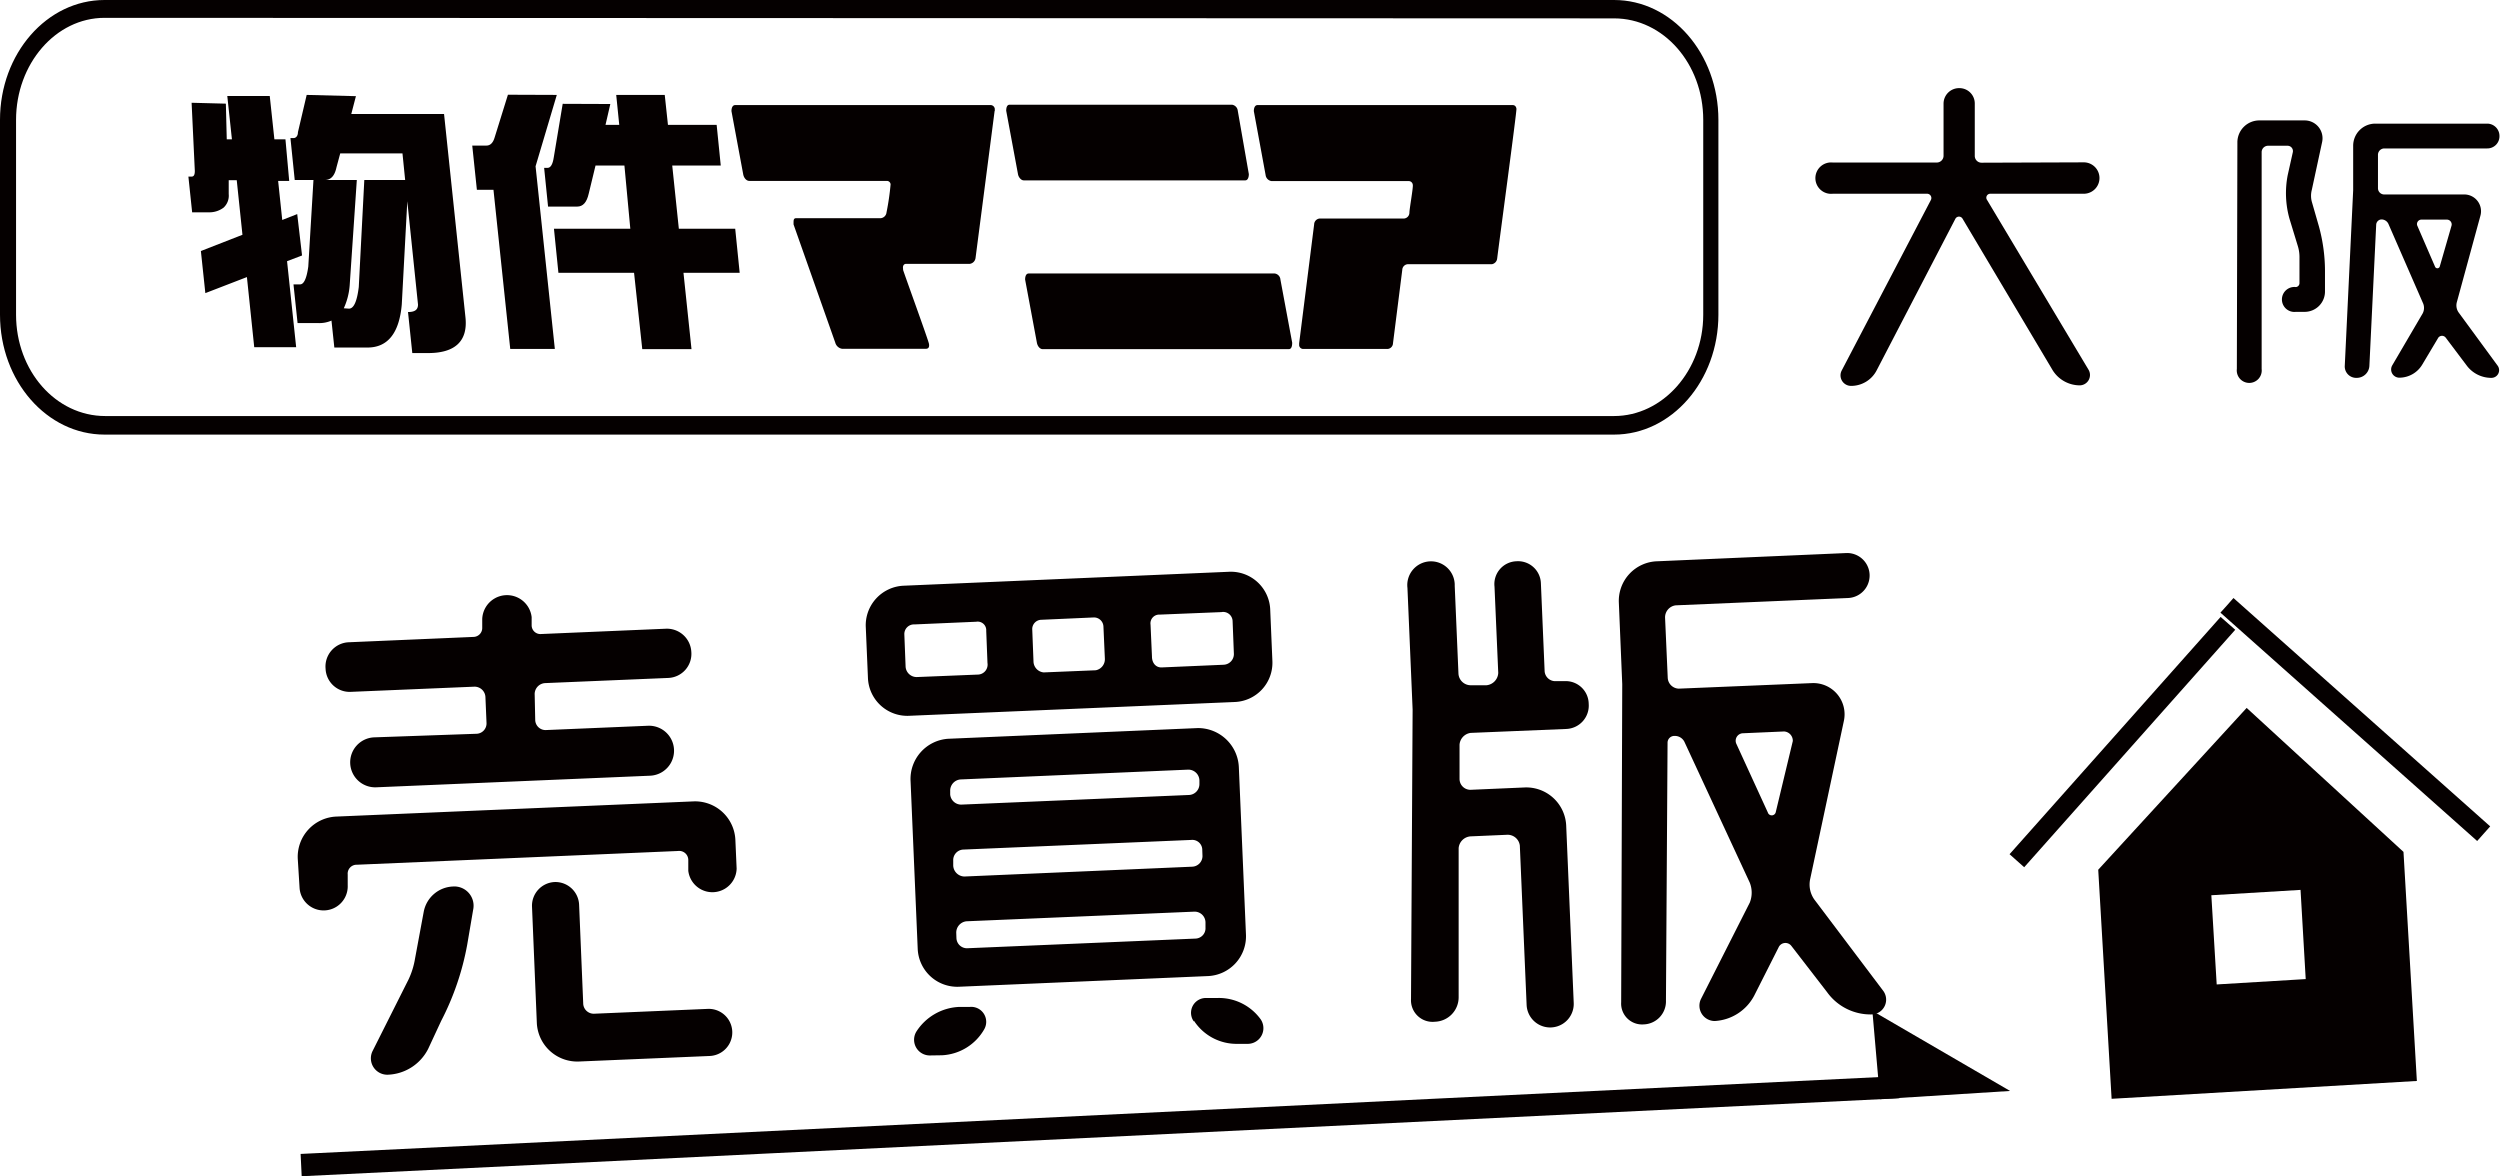 <svg xmlns="http://www.w3.org/2000/svg" viewBox="0 0 140.13 65.93"><defs><style>.cls-1,.cls-2{fill:#050000;}.cls-1{fill-rule:evenodd;}</style></defs><g id="レイヤー_2" data-name="レイヤー 2"><g id="レイヤー_1-2" data-name="レイヤー 1"><path class="cls-1" d="M83.92,14.48a.36.36,0,0,1-.3.33H78.9a.33.33,0,0,0-.3.32l-.52,4.11a.33.33,0,0,1-.3.32H73.05a.23.23,0,0,1-.23-.2v-.12l.84-6.66a.34.34,0,0,1,.3-.33h4.73a.33.33,0,0,0,.31-.32c0-.22.22-1.42.19-1.57a.23.23,0,0,0-.22-.21h-7.7a.39.39,0,0,1-.33-.34l-.66-3.58c0-.18.06-.34.21-.34h14.3c.1,0,.19.06.21.21s-1,7.71-1.08,8.39"/><path class="cls-1" d="M72.24,19.57H58.44c-.14,0-.28-.15-.32-.36l-.66-3.54c0-.19.06-.34.2-.34H71.45a.37.37,0,0,1,.32.34l.66,3.54c0,.21-.05.36-.19.36m-2.4-9.46H57.38c-.14,0-.29-.17-.32-.35L56.4,6.21c0-.19.05-.34.19-.34H69.06a.38.38,0,0,1,.32.34L70,9.76c0,.18-.06.35-.2.35"/><path class="cls-1" d="M55.75,6.22l-1.07,8.25a.38.38,0,0,1-.32.32H50.79c-.13,0-.2.11-.17.28l0,.06c.15.46,1.41,3.92,1.45,4.14s-.06.28-.17.28H47.2a.47.47,0,0,1-.38-.34l-2.34-6.63V12.5c0-.16,0-.27.15-.27h4.74a.36.36,0,0,0,.32-.32,14.35,14.35,0,0,0,.23-1.58.21.21,0,0,0-.2-.19H42c-.16,0-.3-.16-.34-.36L41,6.23c0-.18.06-.34.21-.34H55.54a.24.24,0,0,1,.22.21v.12"/><path class="cls-1" d="M17.19,5.32,16.7,7.41c0,.22-.12.33-.25.33h-.17l.24,2.35h1.05l-.29,4.85c-.09.65-.24,1-.46,1h-.37l.23,2.17h1.17a1.7,1.7,0,0,0,.73-.14l.16,1.51H20.6c1.14,0,1.78-.82,1.92-2.41l.31-5.79.6,5.79c0,.28-.16.42-.56.42l.24,2.3H24c1.52,0,2.23-.68,2.09-2l-1.2-11.4h-5.2l.26-1Zm-6.45.44.18,3.82c0,.23-.06.32-.19.32h-.17l.21,2h.92a1.32,1.32,0,0,0,.84-.26.91.91,0,0,0,.29-.76l0-.78h.45l.32,3.06-2.33.91.25,2.36,2.33-.9.41,3.93h2.35l-.51-4.82.84-.32L16.66,12l-.84.33-.23-2.19h.62L16,7.81h-.62l-.26-2.43H12.74L13,7.81h-.29l-.05-2Zm8.53,11.52A3.76,3.76,0,0,0,19.6,16L20,10.09h-1.8c.35,0,.56-.24.66-.71l.21-.78h3.49l.15,1.49H20.42l-.31,6c-.1.81-.28,1.21-.55,1.21Z"/><path class="cls-1" d="M34.21,5.83,33.94,7h.77l-.17-1.68h2.72L37.44,7h2.73l.23,2.28H37.68l.37,3.54h3.16l.25,2.47H38.31l.45,4.28H36l-.46-4.28H31.3l-.25-2.47h4.28L35,9.28H33.38L33,10.85c-.11.49-.32.73-.65.73H30.72L30.5,9.41h.19c.17,0,.29-.19.35-.59l.5-3Zm-3-.51-1.19,4,1.08,10.24H28.6l-.94-8.92h-.93l-.26-2.48h.8c.21,0,.37-.15.46-.47l.74-2.38Z"/><path class="cls-2" d="M5.86,1C3.12,1,.9,3.58.9,6.72V17.64c0,3.14,2.22,5.68,5,5.68H90.47c2.73,0,5-2.54,5-5.68V6.72c0-3.14-2.22-5.69-5-5.69ZM90.47,24.36H5.86c-3.23,0-5.86-3-5.86-6.72V6.72C0,3,2.63,0,5.86,0H90.47c3.23,0,5.85,3,5.85,6.72V17.64c0,3.7-2.62,6.72-5.85,6.72"/><path class="cls-2" d="M16.69,48.13a2.26,2.26,0,0,1,2.17-2.36l20-.85a2.26,2.26,0,0,1,2.36,2.17l.07,1.6a1.36,1.36,0,0,1-2.71.12l0-.6A.51.51,0,0,0,38,47.7l-18,.77a.5.5,0,0,0-.51.55l0,.6a1.35,1.35,0,0,1-2.7.12Zm10-7a.58.58,0,0,0,.58-.62l-.06-1.42a.61.61,0,0,0-.63-.6l-6.92.29a1.35,1.35,0,0,1-1.41-1.29A1.36,1.36,0,0,1,19.55,36l7-.3a.5.5,0,0,0,.48-.52l0-.48a1.39,1.39,0,0,1,2.77-.11l0,.47a.49.49,0,0,0,.49.48l7.05-.3a1.37,1.37,0,0,1,1.41,1.3A1.35,1.35,0,0,1,37.46,38l-6.92.29a.62.62,0,0,0-.57.66L30,40.35a.58.58,0,0,0,.63.57l5.69-.24a1.4,1.4,0,0,1,.12,2.8l-15.35.65a1.4,1.4,0,0,1-.12-2.8ZM22.9,54.9a4.36,4.36,0,0,0,.36-1.15l.49-2.64a1.74,1.74,0,0,1,1.64-1.42A1.08,1.08,0,0,1,26.52,51l-.33,1.94a15.15,15.15,0,0,1-1.46,4.28L24,58.79a2.64,2.64,0,0,1-2.27,1.45.92.92,0,0,1-.85-1.32Zm8.18-5.46a1.33,1.33,0,0,1,1.38,1.27l.23,5.53a.59.59,0,0,0,.63.58l6.35-.27a1.32,1.32,0,0,1,.11,2.64l-7.33.31a2.27,2.27,0,0,1-2.36-2.17l-.27-6.51A1.33,1.33,0,0,1,31.08,49.44Z"/><path class="cls-2" d="M48.53,35.18a2.22,2.22,0,0,1,2.13-2.35l18.21-.78a2.21,2.21,0,0,1,2.33,2.17l.12,2.83a2.2,2.2,0,0,1-2.14,2.3L51,40.12A2.21,2.21,0,0,1,48.65,38ZM51.26,35a.54.54,0,0,0-.57.56l.07,1.79a.62.62,0,0,0,.63.6l3.46-.14a.56.56,0,0,0,.5-.65l-.07-1.8a.48.48,0,0,0-.56-.51Zm15.88,5.81a2.29,2.29,0,0,1,2.3,2.21l.4,9.4a2.23,2.23,0,0,1-2.11,2.29l-14,.6a2.22,2.22,0,0,1-2.29-2.11l-.4-9.4a2.26,2.26,0,0,1,2.1-2.39Zm-15,18.35a.88.88,0,0,1-.78-1.33,3,3,0,0,1,2.4-1.39l.6,0a.84.84,0,0,1,.81,1.25,2.89,2.89,0,0,1-2.37,1.46ZM67.23,43.75a.62.62,0,0,0-.63-.61l-12.77.55a.63.63,0,0,0-.57.65v.19a.62.62,0,0,0,.62.57l12.77-.54a.61.61,0,0,0,.58-.62Zm.16,3.9a.56.56,0,0,0-.62-.57L54,47.62a.59.59,0,0,0-.57.62v.28a.64.64,0,0,0,.63.61l12.76-.55a.6.6,0,0,0,.58-.65ZM53.61,52.58a.59.59,0,0,0,.63.57L67,52.61a.58.58,0,0,0,.57-.62V51.7a.61.61,0,0,0-.63-.6l-12.77.54a.64.64,0,0,0-.57.66Zm8.24-17.46a.53.53,0,0,0-.56-.51l-2.92.13a.52.52,0,0,0-.51.55l.07,1.8a.63.63,0,0,0,.57.6l2.92-.12a.63.63,0,0,0,.51-.65Zm6.74,2.14a.6.6,0,0,0,.57-.65l-.07-1.79a.53.53,0,0,0-.63-.51L65,34.45a.49.49,0,0,0-.51.56l.08,1.79c0,.35.21.63.56.61Zm-1.67,20a.83.83,0,0,1,.7-1.32l.6,0a2.89,2.89,0,0,1,2.44,1.19.88.88,0,0,1-.7,1.38l-.59,0A2.85,2.85,0,0,1,66.92,57.21Z"/><path class="cls-2" d="M85,31.46a1.28,1.28,0,0,1,1.37,1.23l.21,4.94a.6.6,0,0,0,.56.55l.54,0a1.29,1.29,0,0,1,1.37,1.27,1.31,1.31,0,0,1-1.26,1.41l-5.35.22a.72.72,0,0,0-.63.66v1.92a.61.61,0,0,0,.62.61l3-.13a2.24,2.24,0,0,1,2.36,2.17l.42,9.9a1.32,1.32,0,1,1-2.64.12l-.38-8.93a.69.69,0,0,0-.69-.61l-2.07.09a.72.72,0,0,0-.67.66l0,8.35a1.37,1.37,0,0,1-1.33,1.38A1.21,1.21,0,0,1,79.09,56l.09-16.23-.29-6.82a1.33,1.33,0,1,1,2.65-.11l.21,4.93a.69.69,0,0,0,.69.64l.88,0a.73.73,0,0,0,.66-.69l-.21-4.84A1.28,1.28,0,0,1,85,31.46Zm20.56,24.08a.83.83,0,0,1-.61,1.32,3,3,0,0,1-2.54-1.25l-2-2.59a.42.42,0,0,0-.72.09l-1.37,2.71a2.67,2.67,0,0,1-2.2,1.41A.86.86,0,0,1,95.34,56l2.74-5.41a1.52,1.52,0,0,0,0-1.11l-3.67-7.91a.6.6,0,0,0-.55-.32.38.38,0,0,0-.39.39l-.09,14.44a1.29,1.29,0,0,1-1.26,1.34,1.17,1.17,0,0,1-1.25-1.24l.06-17.83-.19-4.56a2.22,2.22,0,0,1,2.17-2.33L103.48,31a1.26,1.26,0,0,1,.11,2.52l-9.66.41a.68.68,0,0,0-.6.68L93.48,38a.64.64,0,0,0,.62.6l7.46-.31a1.75,1.75,0,0,1,1.79,2.13l-1.89,8.87a1.46,1.46,0,0,0,.23,1.12Zm-5.07-14A.52.52,0,0,0,100,41l-2.29.1a.42.42,0,0,0-.39.58l1.77,3.86a.23.23,0,0,0,.44,0Z"/><path class="cls-2" d="M116.8,9.1a.88.88,0,0,1,0,1.76h-5.24a.22.22,0,0,0-.18.35l5.69,9.52a.58.58,0,0,1-.5.87,1.8,1.8,0,0,1-1.51-.84L110,12.25a.23.23,0,0,0-.39,0l-4.42,8.51a1.61,1.61,0,0,1-1.43.87.59.59,0,0,1-.53-.86l5-9.56a.24.24,0,0,0-.2-.35l-5.3,0a.88.88,0,1,1,0-1.75l5.83,0a.38.38,0,0,0,.38-.38V5.8a.87.87,0,0,1,.88-.86.86.86,0,0,1,.87.86V8.74a.38.38,0,0,0,.38.38Z"/><path class="cls-2" d="M125.41,8a1.23,1.23,0,0,1,1.25-1.25h2.5a1,1,0,0,1,1,1.21l-.58,2.69a1.29,1.29,0,0,0,0,.65l.4,1.39a9.51,9.51,0,0,1,.34,2.48v1.14a1.14,1.14,0,0,1-1.16,1.17h-.47a.7.7,0,1,1,0-1.39h0a.22.22,0,0,0,.2-.23v-1.4a2.1,2.1,0,0,0-.09-.66l-.47-1.54a5.3,5.3,0,0,1-.1-2.44l.29-1.3a.3.3,0,0,0-.29-.35h-1.11a.36.36,0,0,0-.35.34l0,12.17a.7.7,0,1,1-1.39,0ZM140,20.5a.43.43,0,0,1-.34.68,1.72,1.72,0,0,1-1.41-.71l-1.16-1.54a.26.26,0,0,0-.42,0l-.9,1.51a1.5,1.5,0,0,1-1.28.73.46.46,0,0,1-.4-.69l1.71-2.92a.67.67,0,0,0,0-.6l-1.92-4.4a.43.43,0,0,0-.4-.26.31.31,0,0,0-.29.3l-.38,7.88a.71.71,0,0,1-.72.7.64.64,0,0,1-.66-.69l.47-9.83V8.18a1.24,1.24,0,0,1,1.25-1.25l6.25,0a.69.69,0,0,1,.7.69.68.68,0,0,1-.69.7l-5.77,0a.36.36,0,0,0-.35.34v1.89a.35.35,0,0,0,.33.35l4.5,0a.94.94,0,0,1,.91,1.2l-1.32,4.84a.69.69,0,0,0,.12.6Zm-2.59-7.84a.27.27,0,0,0-.27-.35h-1.43a.25.25,0,0,0-.22.33l1,2.31a.14.14,0,0,0,.26,0Z"/><path class="cls-2" d="M113.05,48.24l11.83-13.3Zm11.42-13.66-11.83,13.3.82.73L125.29,35.3Z"/><path class="cls-2" d="M124.25,55.18l-.3-5,5-.3.29,5Zm1.68-15.5-8.32,9.07.75,12.84,17.11-1-.75-12.84Z"/><polygon class="cls-2" points="125.19 33.52 124.83 33.93 139.21 46.73 124.83 33.93 124.46 34.34 138.85 47.14 139.58 46.32 125.19 33.52"/><polygon class="cls-2" points="16.91 65.93 16.85 64.68 106.4 60.32 106.46 61.56 16.91 65.93"/><polygon class="cls-2" points="105.38 61.61 112.67 61.15 104.95 56.66 105.38 61.61"/></g></g></svg>